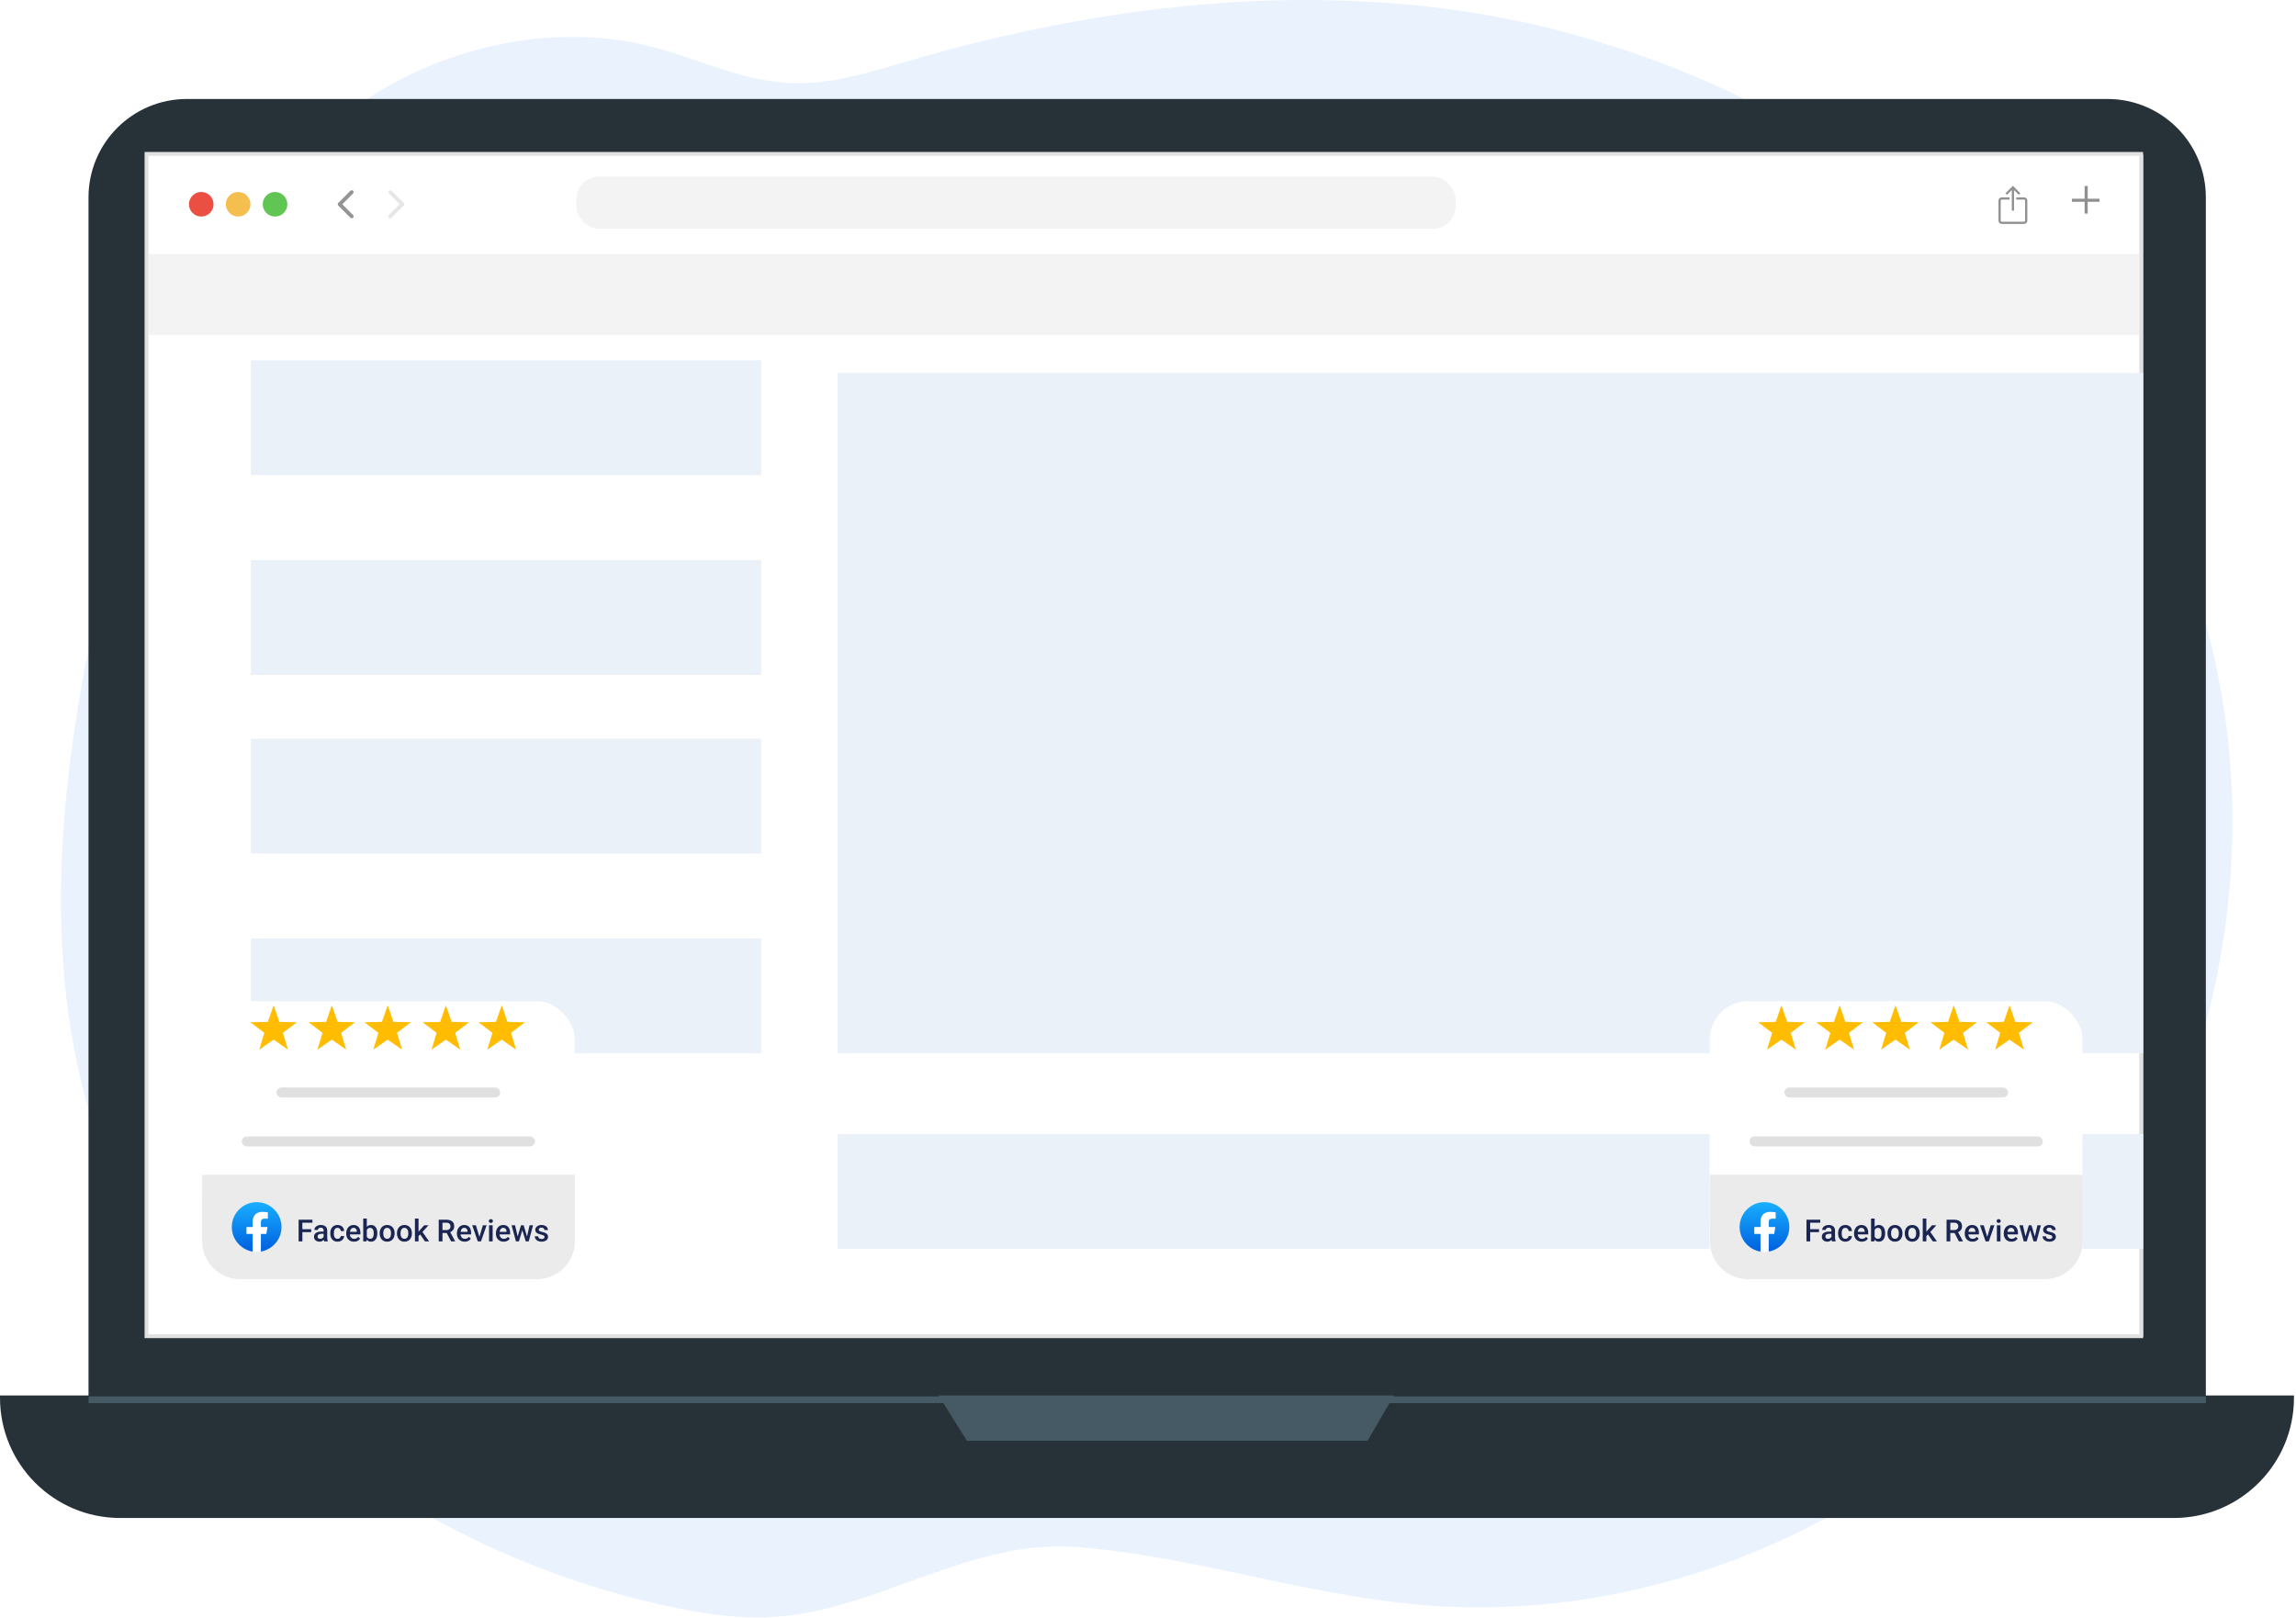 <svg width="603" height="425" viewBox="0 0 603 425" fill="none" xmlns="http://www.w3.org/2000/svg">
<path opacity="0.5" d="M379.344 421.98C418.874 423.996 457.821 412.571 489.016 393.228C520.013 373.863 543.419 346.928 559.69 317.589C592.282 258.42 596.21 186.984 564.326 125.65C532.441 64.317 463.351 14.922 384.526 2.987C335.173 -4.358 284.52 2.531 238.152 16.147C228.061 19.048 217.918 22.44 207.003 21.786C194.491 21.129 182.924 15.286 170.867 12.199C144.22 5.429 115.072 12.93 94.373 27.433C73.691 41.772 60.162 62.15 50.153 83.229C38.332 108.247 30.951 134.723 25.149 161.366C13.83 213.855 9.131 269.849 34.397 320.08C59.19 369.104 112.995 408.136 174.67 421.733C184.82 423.958 195.435 425.572 205.732 424.509C231.152 422.065 255.588 404.322 282.536 406.335C314.637 408.724 346.565 420.345 379.344 421.98Z" fill="#D5E6FD"/>
<path d="M553.504 393.739H49.083C34.808 393.739 23.246 382.177 23.246 367.902V51.836C23.246 37.562 34.808 26 49.083 26H553.487C567.744 26 579.323 37.562 579.323 51.836V367.902C579.341 382.177 567.761 393.739 553.504 393.739Z" fill="#263238"/>
<path d="M570.901 398.724H31.564C14.133 398.724 0 384.591 0 367.16V366.539H602.465V367.16C602.465 384.591 588.332 398.724 570.901 398.724Z" fill="#263238"/>
<path d="M562.852 40.613H38.18V351.147H562.852V40.613Z" fill="white"/>
<path d="M246.484 366.539L253.95 378.438H359.157L366.091 366.539H246.484Z" fill="#455A64"/>
<path d="M579.342 366.785H23.266V368.558H579.342V366.785Z" fill="#455A64"/>
<rect x="38.473" y="40.414" width="523.865" height="310.569" fill="white" stroke="#E1E1E1"/>
<circle cx="52.859" cy="53.652" r="3.23" fill="#EA4F41"/>
<circle cx="62.542" cy="53.652" r="3.23" fill="#F4BF4F"/>
<circle cx="72.234" cy="53.652" r="3.23" fill="#61C554"/>
<path d="M106.02 54.006C106.216 53.811 106.216 53.494 106.02 53.299L102.838 50.117C102.643 49.922 102.327 49.922 102.131 50.117C101.936 50.312 101.936 50.629 102.131 50.824L104.96 53.652L102.131 56.481C101.936 56.676 101.936 56.993 102.131 57.188C102.327 57.383 102.643 57.383 102.838 57.188L106.02 54.006ZM104.859 54.152H105.667V53.152H104.859V54.152Z" fill="#E6E6E6"/>
<path d="M88.839 54.006C88.644 53.811 88.644 53.494 88.839 53.299L92.021 50.117C92.216 49.922 92.533 49.922 92.728 50.117C92.923 50.312 92.923 50.629 92.728 50.824L89.9 53.652L92.728 56.481C92.923 56.676 92.923 56.993 92.728 57.188C92.533 57.383 92.216 57.383 92.021 57.188L88.839 54.006ZM90 54.152H89.192V53.152H90V54.152Z" fill="#949494"/>
<rect x="151.363" y="46.383" width="230.931" height="13.727" rx="6" fill="#F3F3F3"/>
<rect x="39.09" y="66.715" width="522.631" height="21.218" fill="#F3F3F3"/>
<rect x="547.488" y="48.848" width="0.807" height="7.259" fill="#909090"/>
<rect x="544.137" y="52.199" width="7.259" height="0.807" fill="#909090"/>
<path d="M530.192 51.166L528.649 49.624L527.107 51.166L526.699 50.759L528.649 48.809L530.599 50.759L530.192 51.166Z" fill="#909090"/>
<path d="M528.363 49.215H528.945V55.327H528.363V49.215Z" fill="#909090"/>
<path d="M531.561 58.821H525.74C525.246 58.821 524.867 58.443 524.867 57.948V52.709C524.867 52.214 525.246 51.836 525.74 51.836H527.778V52.418H525.74C525.566 52.418 525.449 52.535 525.449 52.709V57.948C525.449 58.123 525.566 58.239 525.74 58.239H531.561C531.736 58.239 531.853 58.123 531.853 57.948V52.709C531.853 52.535 531.736 52.418 531.561 52.418H529.524V51.836H531.561C532.056 51.836 532.435 52.214 532.435 52.709V57.948C532.435 58.443 532.056 58.821 531.561 58.821Z" fill="#909090"/>
<rect x="65.891" y="94.637" width="134.008" height="30.152" fill="#EBF1F8"/>
<rect x="65.891" y="147.121" width="134.008" height="30.152" fill="#EBF1F8"/>
<rect x="65.891" y="194.023" width="134.008" height="30.152" fill="#EBF1F8"/>
<rect x="65.891" y="246.512" width="134.008" height="30.152" fill="#EBF1F8"/>
<rect x="220" y="297.883" width="342.837" height="30.152" fill="#EBF1F8"/>
<rect x="220" y="97.984" width="342.837" height="178.677" fill="#EBF1F8"/>
<g filter="url(#filter0_d_1426_11428)">
<rect width="97.913" height="77.025" rx="10" transform="matrix(1 0 -0.001 1 53.047 258.973)" fill="white"/>
</g>
<path d="M53.086 308.582H150.999L150.989 325.998C150.986 331.521 146.506 335.998 140.983 335.998H63.07C57.547 335.998 53.072 331.521 53.076 325.998L53.086 308.582Z" fill="#EBEBEB"/>
<rect width="58.748" height="2.611" rx="1.306" transform="matrix(1 0 -0.001 1 72.629 285.652)" fill="#E0E0E0"/>
<rect width="77.025" height="2.611" rx="1.306" transform="matrix(1 0 -0.001 1 63.488 298.512)" fill="#E0E0E0"/>
<path d="M71.868 264.07L73.374 268.421L77.969 268.515L74.305 271.298L75.633 275.707L71.862 273.076L68.088 275.707L69.422 271.298L65.761 268.515L70.356 268.421L71.868 264.07Z" fill="#FFBC00"/>
<path d="M87.153 264.066L88.659 268.418L93.254 268.511L89.59 271.294L90.919 275.704L87.147 273.072L83.373 275.704L84.707 271.294L81.046 268.511L85.641 268.418L87.153 264.066Z" fill="#FFBC00"/>
<path d="M101.821 264.066L103.327 268.418L107.922 268.511L104.258 271.294L105.587 275.704L101.815 273.072L98.041 275.704L99.375 271.294L95.714 268.511L100.309 268.418L101.821 264.066Z" fill="#FFBC00"/>
<path d="M117.11 264.07L118.616 268.421L123.212 268.515L119.547 271.298L120.876 275.707L117.104 273.076L113.33 275.707L114.664 271.298L111.003 268.515L115.598 268.421L117.11 264.07Z" fill="#FFBC00"/>
<path d="M131.774 264.07L133.28 268.421L137.876 268.515L134.211 271.298L135.54 275.707L131.769 273.076L127.994 275.707L129.328 271.298L125.667 268.515L130.262 268.421L131.774 264.07Z" fill="#FFBC00"/>
<path d="M66.331 328.755C63.23 328.199 60.879 325.523 60.879 322.291C60.879 318.698 63.816 315.762 67.408 315.762C71 315.762 73.937 318.698 73.937 322.291C73.937 325.523 71.586 328.199 68.485 328.755L68.125 328.462H66.688L66.331 328.755Z" fill="url(#paint0_linear_1426_11428)"/>
<path d="M69.956 324.116L70.249 322.289H68.519V321.016C68.519 320.494 68.715 320.102 69.5 320.102H70.349V318.436C69.892 318.372 69.368 318.305 68.911 318.305C67.409 318.305 66.364 319.218 66.364 320.852V322.289H64.731V324.116H66.364V328.719C66.724 328.783 67.081 328.816 67.442 328.816C67.802 328.816 68.159 328.783 68.519 328.719V324.116H69.956Z" fill="white"/>
<path d="M79.41 320.379V326.066H78.43V320.379H79.41ZM81.731 322.867V323.645H79.16V322.867H81.731ZM82.055 320.379V321.16H79.16V320.379H82.055ZM84.992 325.219V323.203C84.992 323.052 84.965 322.922 84.91 322.812C84.856 322.703 84.772 322.618 84.66 322.559C84.551 322.499 84.413 322.469 84.246 322.469C84.092 322.469 83.96 322.495 83.848 322.547C83.736 322.599 83.648 322.669 83.586 322.758C83.523 322.846 83.492 322.947 83.492 323.059H82.555C82.555 322.892 82.595 322.73 82.676 322.574C82.757 322.418 82.874 322.279 83.027 322.156C83.181 322.034 83.365 321.938 83.578 321.867C83.792 321.797 84.031 321.762 84.297 321.762C84.615 321.762 84.896 321.815 85.141 321.922C85.388 322.029 85.582 322.19 85.723 322.406C85.866 322.62 85.938 322.888 85.938 323.211V325.09C85.938 325.283 85.951 325.456 85.977 325.609C86.005 325.76 86.046 325.892 86.098 326.004V326.066H85.133C85.088 325.965 85.053 325.836 85.027 325.68C85.004 325.521 84.992 325.367 84.992 325.219ZM85.129 323.496L85.137 324.078H84.461C84.287 324.078 84.133 324.095 84 324.129C83.867 324.16 83.757 324.207 83.668 324.27C83.579 324.332 83.513 324.408 83.469 324.496C83.424 324.585 83.402 324.685 83.402 324.797C83.402 324.909 83.428 325.012 83.481 325.105C83.533 325.197 83.608 325.268 83.707 325.32C83.809 325.372 83.931 325.398 84.074 325.398C84.267 325.398 84.435 325.359 84.578 325.281C84.724 325.201 84.838 325.103 84.922 324.988C85.005 324.871 85.049 324.76 85.055 324.656L85.359 325.074C85.328 325.181 85.275 325.296 85.199 325.418C85.124 325.54 85.025 325.658 84.902 325.77C84.783 325.879 84.638 325.969 84.469 326.039C84.302 326.109 84.109 326.145 83.891 326.145C83.615 326.145 83.368 326.09 83.152 325.98C82.936 325.868 82.767 325.719 82.644 325.531C82.522 325.341 82.461 325.126 82.461 324.887C82.461 324.663 82.503 324.465 82.586 324.293C82.672 324.118 82.797 323.973 82.961 323.855C83.128 323.738 83.331 323.65 83.57 323.59C83.81 323.527 84.083 323.496 84.391 323.496H85.129ZM88.648 325.395C88.802 325.395 88.94 325.365 89.062 325.305C89.188 325.242 89.288 325.156 89.363 325.047C89.441 324.938 89.484 324.811 89.492 324.668H90.379C90.374 324.941 90.293 325.19 90.137 325.414C89.981 325.638 89.773 325.816 89.516 325.949C89.258 326.079 88.973 326.145 88.66 326.145C88.337 326.145 88.056 326.09 87.816 325.98C87.577 325.868 87.378 325.715 87.219 325.52C87.06 325.324 86.94 325.099 86.859 324.844C86.781 324.589 86.742 324.315 86.742 324.023V323.887C86.742 323.595 86.781 323.322 86.859 323.066C86.94 322.809 87.06 322.582 87.219 322.387C87.378 322.191 87.577 322.039 87.816 321.93C88.056 321.818 88.336 321.762 88.656 321.762C88.995 321.762 89.292 321.829 89.547 321.965C89.802 322.098 90.003 322.284 90.148 322.523C90.297 322.76 90.374 323.036 90.379 323.352H89.492C89.484 323.195 89.445 323.055 89.375 322.93C89.307 322.802 89.211 322.701 89.086 322.625C88.963 322.549 88.816 322.512 88.644 322.512C88.454 322.512 88.297 322.551 88.172 322.629C88.047 322.704 87.949 322.809 87.879 322.941C87.809 323.072 87.758 323.219 87.727 323.383C87.698 323.544 87.684 323.712 87.684 323.887V324.023C87.684 324.198 87.698 324.367 87.727 324.531C87.755 324.695 87.805 324.842 87.875 324.973C87.948 325.1 88.047 325.203 88.172 325.281C88.297 325.357 88.456 325.395 88.648 325.395ZM92.965 326.145C92.652 326.145 92.37 326.094 92.117 325.992C91.867 325.888 91.654 325.743 91.477 325.559C91.302 325.374 91.168 325.156 91.074 324.906C90.981 324.656 90.934 324.387 90.934 324.098V323.941C90.934 323.611 90.982 323.311 91.078 323.043C91.174 322.775 91.309 322.546 91.481 322.355C91.652 322.163 91.856 322.016 92.09 321.914C92.324 321.812 92.578 321.762 92.852 321.762C93.154 321.762 93.418 321.812 93.644 321.914C93.871 322.016 94.059 322.159 94.207 322.344C94.358 322.526 94.47 322.743 94.543 322.996C94.618 323.249 94.656 323.527 94.656 323.832V324.234H91.391V323.559H93.727V323.484C93.721 323.315 93.688 323.156 93.625 323.008C93.565 322.859 93.473 322.74 93.348 322.648C93.223 322.557 93.056 322.512 92.848 322.512C92.691 322.512 92.552 322.546 92.43 322.613C92.31 322.678 92.21 322.773 92.129 322.898C92.048 323.023 91.986 323.174 91.941 323.352C91.9 323.526 91.879 323.723 91.879 323.941V324.098C91.879 324.283 91.904 324.454 91.953 324.613C92.005 324.77 92.081 324.906 92.18 325.023C92.279 325.141 92.398 325.233 92.539 325.301C92.68 325.366 92.84 325.398 93.019 325.398C93.246 325.398 93.448 325.353 93.625 325.262C93.802 325.171 93.956 325.042 94.086 324.875L94.582 325.355C94.491 325.488 94.372 325.616 94.227 325.738C94.081 325.858 93.902 325.956 93.691 326.031C93.483 326.107 93.241 326.145 92.965 326.145ZM95.394 320.066H96.336V325.164L96.246 326.066H95.394V320.066ZM99.094 323.914V323.996C99.094 324.309 99.059 324.596 98.988 324.859C98.921 325.12 98.816 325.346 98.676 325.539C98.538 325.732 98.366 325.882 98.16 325.988C97.957 326.092 97.721 326.145 97.453 326.145C97.19 326.145 96.961 326.095 96.766 325.996C96.57 325.897 96.406 325.757 96.273 325.574C96.143 325.392 96.038 325.174 95.957 324.922C95.876 324.669 95.819 324.391 95.785 324.086V323.824C95.819 323.517 95.876 323.238 95.957 322.988C96.038 322.736 96.143 322.518 96.273 322.336C96.406 322.151 96.569 322.009 96.762 321.91C96.957 321.811 97.185 321.762 97.445 321.762C97.716 321.762 97.954 321.814 98.16 321.918C98.368 322.022 98.542 322.171 98.68 322.363C98.818 322.553 98.921 322.78 98.988 323.043C99.059 323.306 99.094 323.596 99.094 323.914ZM98.152 323.996V323.914C98.152 323.724 98.137 323.546 98.106 323.379C98.074 323.21 98.022 323.061 97.949 322.934C97.879 322.806 97.783 322.706 97.66 322.633C97.54 322.557 97.391 322.52 97.211 322.52C97.044 322.52 96.901 322.548 96.781 322.605C96.662 322.663 96.561 322.741 96.481 322.84C96.4 322.939 96.336 323.053 96.289 323.184C96.245 323.314 96.215 323.454 96.199 323.605V324.312C96.223 324.508 96.272 324.688 96.348 324.852C96.426 325.013 96.535 325.143 96.676 325.242C96.816 325.339 96.997 325.387 97.219 325.387C97.393 325.387 97.54 325.352 97.66 325.281C97.78 325.211 97.875 325.113 97.945 324.988C98.018 324.861 98.07 324.712 98.102 324.543C98.135 324.374 98.152 324.191 98.152 323.996ZM99.711 324V323.91C99.711 323.605 99.755 323.323 99.844 323.062C99.932 322.799 100.06 322.572 100.227 322.379C100.396 322.184 100.602 322.033 100.844 321.926C101.089 321.816 101.365 321.762 101.672 321.762C101.982 321.762 102.258 321.816 102.5 321.926C102.745 322.033 102.952 322.184 103.121 322.379C103.29 322.572 103.419 322.799 103.508 323.062C103.596 323.323 103.641 323.605 103.641 323.91V324C103.641 324.305 103.596 324.587 103.508 324.848C103.419 325.108 103.29 325.336 103.121 325.531C102.952 325.724 102.746 325.875 102.504 325.984C102.262 326.091 101.987 326.145 101.68 326.145C101.37 326.145 101.092 326.091 100.848 325.984C100.605 325.875 100.4 325.724 100.23 325.531C100.061 325.336 99.932 325.108 99.844 324.848C99.755 324.587 99.711 324.305 99.711 324ZM100.652 323.91V324C100.652 324.19 100.672 324.37 100.711 324.539C100.75 324.708 100.811 324.857 100.895 324.984C100.978 325.112 101.085 325.212 101.215 325.285C101.345 325.358 101.5 325.395 101.68 325.395C101.854 325.395 102.005 325.358 102.133 325.285C102.263 325.212 102.37 325.112 102.453 324.984C102.536 324.857 102.598 324.708 102.637 324.539C102.678 324.37 102.699 324.19 102.699 324V323.91C102.699 323.723 102.678 323.546 102.637 323.379C102.598 323.21 102.535 323.06 102.449 322.93C102.366 322.799 102.259 322.698 102.129 322.625C102.001 322.549 101.849 322.512 101.672 322.512C101.495 322.512 101.341 322.549 101.211 322.625C101.083 322.698 100.978 322.799 100.895 322.93C100.811 323.06 100.75 323.21 100.711 323.379C100.672 323.546 100.652 323.723 100.652 323.91ZM104.25 324V323.91C104.25 323.605 104.294 323.323 104.383 323.062C104.471 322.799 104.599 322.572 104.766 322.379C104.935 322.184 105.141 322.033 105.383 321.926C105.628 321.816 105.904 321.762 106.211 321.762C106.521 321.762 106.797 321.816 107.039 321.926C107.284 322.033 107.491 322.184 107.66 322.379C107.829 322.572 107.958 322.799 108.047 323.062C108.135 323.323 108.18 323.605 108.18 323.91V324C108.18 324.305 108.135 324.587 108.047 324.848C107.958 325.108 107.829 325.336 107.66 325.531C107.491 325.724 107.285 325.875 107.043 325.984C106.801 326.091 106.526 326.145 106.219 326.145C105.909 326.145 105.632 326.091 105.387 325.984C105.145 325.875 104.939 325.724 104.77 325.531C104.6 325.336 104.471 325.108 104.383 324.848C104.294 324.587 104.25 324.305 104.25 324ZM105.191 323.91V324C105.191 324.19 105.211 324.37 105.25 324.539C105.289 324.708 105.35 324.857 105.434 324.984C105.517 325.112 105.624 325.212 105.754 325.285C105.884 325.358 106.039 325.395 106.219 325.395C106.393 325.395 106.544 325.358 106.672 325.285C106.802 325.212 106.909 325.112 106.992 324.984C107.076 324.857 107.137 324.708 107.176 324.539C107.217 324.37 107.238 324.19 107.238 324V323.91C107.238 323.723 107.217 323.546 107.176 323.379C107.137 323.21 107.074 323.06 106.988 322.93C106.905 322.799 106.798 322.698 106.668 322.625C106.54 322.549 106.388 322.512 106.211 322.512C106.034 322.512 105.88 322.549 105.75 322.625C105.622 322.698 105.517 322.799 105.434 322.93C105.35 323.06 105.289 323.21 105.25 323.379C105.211 323.546 105.191 323.723 105.191 323.91ZM109.918 320.066V326.066H108.973V320.066H109.918ZM112.543 321.84L110.703 323.879L109.695 324.91L109.449 324.113L110.211 323.172L111.406 321.84H112.543ZM111.609 326.066L110.238 324.082L110.832 323.422L112.699 326.066H111.609ZM115.227 320.379H117.238C117.671 320.379 118.039 320.444 118.344 320.574C118.648 320.704 118.882 320.897 119.043 321.152C119.207 321.405 119.289 321.717 119.289 322.09C119.289 322.374 119.237 322.624 119.133 322.84C119.029 323.056 118.882 323.238 118.691 323.387C118.501 323.533 118.275 323.646 118.012 323.727L117.715 323.871H115.906L115.898 323.094H117.254C117.488 323.094 117.684 323.052 117.84 322.969C117.996 322.885 118.113 322.772 118.191 322.629C118.272 322.483 118.312 322.319 118.312 322.137C118.312 321.939 118.273 321.767 118.195 321.621C118.12 321.473 118.003 321.359 117.844 321.281C117.685 321.201 117.483 321.16 117.238 321.16H116.207V326.066H115.227V320.379ZM118.473 326.066L117.137 323.512L118.164 323.508L119.52 326.016V326.066H118.473ZM122.035 326.145C121.723 326.145 121.44 326.094 121.188 325.992C120.938 325.888 120.724 325.743 120.547 325.559C120.372 325.374 120.238 325.156 120.145 324.906C120.051 324.656 120.004 324.387 120.004 324.098V323.941C120.004 323.611 120.052 323.311 120.148 323.043C120.245 322.775 120.379 322.546 120.551 322.355C120.723 322.163 120.926 322.016 121.16 321.914C121.395 321.812 121.648 321.762 121.922 321.762C122.224 321.762 122.488 321.812 122.715 321.914C122.941 322.016 123.129 322.159 123.277 322.344C123.428 322.526 123.54 322.743 123.613 322.996C123.689 323.249 123.727 323.527 123.727 323.832V324.234H120.461V323.559H122.797V323.484C122.792 323.315 122.758 323.156 122.695 323.008C122.635 322.859 122.543 322.74 122.418 322.648C122.293 322.557 122.126 322.512 121.918 322.512C121.762 322.512 121.622 322.546 121.5 322.613C121.38 322.678 121.28 322.773 121.199 322.898C121.118 323.023 121.056 323.174 121.012 323.352C120.97 323.526 120.949 323.723 120.949 323.941V324.098C120.949 324.283 120.974 324.454 121.023 324.613C121.076 324.77 121.151 324.906 121.25 325.023C121.349 325.141 121.469 325.233 121.609 325.301C121.75 325.366 121.91 325.398 122.09 325.398C122.316 325.398 122.518 325.353 122.695 325.262C122.872 325.171 123.026 325.042 123.156 324.875L123.652 325.355C123.561 325.488 123.443 325.616 123.297 325.738C123.151 325.858 122.973 325.956 122.762 326.031C122.553 326.107 122.311 326.145 122.035 326.145ZM125.781 325.32L126.816 321.84H127.793L126.324 326.066H125.715L125.781 325.32ZM124.988 321.84L126.043 325.336L126.094 326.066H125.484L124.008 321.84H124.988ZM129.383 321.84V326.066H128.438V321.84H129.383ZM128.375 320.73C128.375 320.587 128.422 320.469 128.516 320.375C128.612 320.279 128.745 320.23 128.914 320.23C129.081 320.23 129.212 320.279 129.309 320.375C129.405 320.469 129.453 320.587 129.453 320.73C129.453 320.871 129.405 320.988 129.309 321.082C129.212 321.176 129.081 321.223 128.914 321.223C128.745 321.223 128.612 321.176 128.516 321.082C128.422 320.988 128.375 320.871 128.375 320.73ZM132.277 326.145C131.965 326.145 131.682 326.094 131.43 325.992C131.18 325.888 130.966 325.743 130.789 325.559C130.615 325.374 130.48 325.156 130.387 324.906C130.293 324.656 130.246 324.387 130.246 324.098V323.941C130.246 323.611 130.294 323.311 130.391 323.043C130.487 322.775 130.621 322.546 130.793 322.355C130.965 322.163 131.168 322.016 131.402 321.914C131.637 321.812 131.891 321.762 132.164 321.762C132.466 321.762 132.73 321.812 132.957 321.914C133.184 322.016 133.371 322.159 133.52 322.344C133.671 322.526 133.783 322.743 133.855 322.996C133.931 323.249 133.969 323.527 133.969 323.832V324.234H130.703V323.559H133.039V323.484C133.034 323.315 133 323.156 132.938 323.008C132.878 322.859 132.785 322.74 132.66 322.648C132.535 322.557 132.368 322.512 132.16 322.512C132.004 322.512 131.865 322.546 131.742 322.613C131.622 322.678 131.522 322.773 131.441 322.898C131.361 323.023 131.298 323.174 131.254 323.352C131.212 323.526 131.191 323.723 131.191 323.941V324.098C131.191 324.283 131.216 324.454 131.266 324.613C131.318 324.77 131.393 324.906 131.492 325.023C131.591 325.141 131.711 325.233 131.852 325.301C131.992 325.366 132.152 325.398 132.332 325.398C132.559 325.398 132.76 325.353 132.938 325.262C133.115 325.171 133.268 325.042 133.398 324.875L133.895 325.355C133.803 325.488 133.685 325.616 133.539 325.738C133.393 325.858 133.215 325.956 133.004 326.031C132.796 326.107 132.553 326.145 132.277 326.145ZM135.852 325.129L136.828 321.84H137.43L137.266 322.824L136.281 326.066H135.742L135.852 325.129ZM135.277 321.84L136.039 325.145L136.102 326.066H135.5L134.355 321.84H135.277ZM138.344 325.105L139.082 321.84H140L138.859 326.066H138.258L138.344 325.105ZM137.531 321.84L138.496 325.09L138.617 326.066H138.078L137.082 322.82L136.918 321.84H137.531ZM143.012 324.922C143.012 324.828 142.988 324.743 142.941 324.668C142.895 324.59 142.805 324.52 142.672 324.457C142.542 324.395 142.349 324.337 142.094 324.285C141.87 324.236 141.664 324.177 141.477 324.109C141.292 324.039 141.133 323.954 141 323.855C140.867 323.757 140.764 323.639 140.691 323.504C140.618 323.368 140.582 323.212 140.582 323.035C140.582 322.863 140.62 322.701 140.695 322.547C140.771 322.393 140.879 322.258 141.02 322.141C141.16 322.023 141.331 321.931 141.531 321.863C141.734 321.796 141.961 321.762 142.211 321.762C142.565 321.762 142.868 321.822 143.121 321.941C143.376 322.059 143.572 322.219 143.707 322.422C143.842 322.622 143.91 322.849 143.91 323.102H142.969C142.969 322.99 142.94 322.885 142.883 322.789C142.828 322.69 142.745 322.611 142.633 322.551C142.521 322.488 142.38 322.457 142.211 322.457C142.049 322.457 141.915 322.483 141.809 322.535C141.704 322.585 141.626 322.65 141.574 322.73C141.525 322.811 141.5 322.9 141.5 322.996C141.5 323.066 141.513 323.13 141.539 323.188C141.568 323.242 141.615 323.293 141.68 323.34C141.745 323.384 141.833 323.426 141.945 323.465C142.06 323.504 142.203 323.542 142.375 323.578C142.698 323.646 142.975 323.733 143.207 323.84C143.441 323.944 143.621 324.079 143.746 324.246C143.871 324.41 143.934 324.618 143.934 324.871C143.934 325.059 143.893 325.23 143.812 325.387C143.734 325.54 143.62 325.674 143.469 325.789C143.318 325.901 143.137 325.988 142.926 326.051C142.717 326.113 142.483 326.145 142.223 326.145C141.84 326.145 141.516 326.077 141.25 325.941C140.984 325.803 140.783 325.628 140.645 325.414C140.509 325.198 140.441 324.974 140.441 324.742H141.352C141.362 324.917 141.41 325.056 141.496 325.16C141.585 325.262 141.694 325.336 141.824 325.383C141.957 325.427 142.094 325.449 142.234 325.449C142.404 325.449 142.546 325.427 142.66 325.383C142.775 325.336 142.862 325.273 142.922 325.195C142.982 325.115 143.012 325.023 143.012 324.922Z" fill="#1A2551"/>
<g filter="url(#filter1_d_1426_11428)">
<rect width="97.913" height="77.025" rx="10" transform="matrix(1 0 -0.001 1 449.047 258.973)" fill="white"/>
</g>
<path d="M449.086 308.582H546.999L546.989 325.998C546.986 331.521 542.506 335.998 536.983 335.998H459.07C453.547 335.998 449.072 331.521 449.076 325.998L449.086 308.582Z" fill="#EBEBEB"/>
<rect width="58.748" height="2.611" rx="1.306" transform="matrix(1 0 -0.001 1 468.629 285.652)" fill="#E0E0E0"/>
<rect width="77.025" height="2.611" rx="1.306" transform="matrix(1 0 -0.001 1 459.488 298.512)" fill="#E0E0E0"/>
<path d="M467.868 264.07L469.374 268.421L473.969 268.515L470.305 271.298L471.633 275.707L467.862 273.076L464.088 275.707L465.422 271.298L461.761 268.515L466.356 268.421L467.868 264.07Z" fill="#FFBC00"/>
<path d="M483.153 264.066L484.659 268.418L489.254 268.511L485.59 271.294L486.919 275.704L483.147 273.072L479.373 275.704L480.707 271.294L477.046 268.511L481.641 268.418L483.153 264.066Z" fill="#FFBC00"/>
<path d="M497.821 264.066L499.327 268.418L503.922 268.511L500.258 271.294L501.587 275.704L497.815 273.072L494.041 275.704L495.375 271.294L491.714 268.511L496.309 268.418L497.821 264.066Z" fill="#FFBC00"/>
<path d="M513.11 264.07L514.616 268.421L519.212 268.515L515.547 271.298L516.876 275.707L513.104 273.076L509.33 275.707L510.664 271.298L507.003 268.515L511.598 268.421L513.11 264.07Z" fill="#FFBC00"/>
<path d="M527.774 264.07L529.28 268.421L533.876 268.515L530.211 271.298L531.54 275.707L527.769 273.076L523.994 275.707L525.328 271.298L521.667 268.515L526.262 268.421L527.774 264.07Z" fill="#FFBC00"/>
<path d="M462.33 328.755C459.23 328.199 456.879 325.523 456.879 322.291C456.879 318.698 459.816 315.762 463.408 315.762C467 315.762 469.937 318.698 469.937 322.291C469.937 325.523 467.586 328.199 464.485 328.755L464.125 328.462H462.688L462.33 328.755Z" fill="url(#paint1_linear_1426_11428)"/>
<path d="M465.956 324.116L466.249 322.289H464.519V321.016C464.519 320.494 464.715 320.102 465.5 320.102H466.349V318.436C465.892 318.372 465.368 318.305 464.911 318.305C463.409 318.305 462.364 319.218 462.364 320.852V322.289H460.73V324.116H462.364V328.719C462.724 328.783 463.081 328.816 463.441 328.816C463.802 328.816 464.159 328.783 464.519 328.719V324.116H465.956Z" fill="white"/>
<path d="M475.41 320.379V326.066H474.43V320.379H475.41ZM477.73 322.867V323.645H475.16V322.867H477.73ZM478.055 320.379V321.16H475.16V320.379H478.055ZM480.992 325.219V323.203C480.992 323.052 480.965 322.922 480.91 322.812C480.855 322.703 480.772 322.618 480.66 322.559C480.551 322.499 480.413 322.469 480.246 322.469C480.092 322.469 479.96 322.495 479.848 322.547C479.736 322.599 479.648 322.669 479.586 322.758C479.523 322.846 479.492 322.947 479.492 323.059H478.555C478.555 322.892 478.595 322.73 478.676 322.574C478.757 322.418 478.874 322.279 479.027 322.156C479.181 322.034 479.365 321.938 479.578 321.867C479.792 321.797 480.031 321.762 480.297 321.762C480.615 321.762 480.896 321.815 481.141 321.922C481.388 322.029 481.582 322.19 481.723 322.406C481.866 322.62 481.938 322.888 481.938 323.211V325.09C481.938 325.283 481.951 325.456 481.977 325.609C482.005 325.76 482.046 325.892 482.098 326.004V326.066H481.133C481.089 325.965 481.053 325.836 481.027 325.68C481.004 325.521 480.992 325.367 480.992 325.219ZM481.129 323.496L481.137 324.078H480.461C480.286 324.078 480.133 324.095 480 324.129C479.867 324.16 479.757 324.207 479.668 324.27C479.579 324.332 479.513 324.408 479.469 324.496C479.424 324.585 479.402 324.685 479.402 324.797C479.402 324.909 479.428 325.012 479.48 325.105C479.533 325.197 479.608 325.268 479.707 325.32C479.809 325.372 479.931 325.398 480.074 325.398C480.267 325.398 480.435 325.359 480.578 325.281C480.724 325.201 480.839 325.103 480.922 324.988C481.005 324.871 481.049 324.76 481.055 324.656L481.359 325.074C481.328 325.181 481.275 325.296 481.199 325.418C481.124 325.54 481.025 325.658 480.902 325.77C480.783 325.879 480.638 325.969 480.469 326.039C480.302 326.109 480.109 326.145 479.891 326.145C479.615 326.145 479.368 326.09 479.152 325.98C478.936 325.868 478.767 325.719 478.645 325.531C478.522 325.341 478.461 325.126 478.461 324.887C478.461 324.663 478.503 324.465 478.586 324.293C478.672 324.118 478.797 323.973 478.961 323.855C479.128 323.738 479.331 323.65 479.57 323.59C479.81 323.527 480.083 323.496 480.391 323.496H481.129ZM484.648 325.395C484.802 325.395 484.94 325.365 485.062 325.305C485.188 325.242 485.288 325.156 485.363 325.047C485.441 324.938 485.484 324.811 485.492 324.668H486.379C486.374 324.941 486.293 325.19 486.137 325.414C485.98 325.638 485.773 325.816 485.516 325.949C485.258 326.079 484.973 326.145 484.66 326.145C484.337 326.145 484.056 326.09 483.816 325.98C483.577 325.868 483.378 325.715 483.219 325.52C483.06 325.324 482.94 325.099 482.859 324.844C482.781 324.589 482.742 324.315 482.742 324.023V323.887C482.742 323.595 482.781 323.322 482.859 323.066C482.94 322.809 483.06 322.582 483.219 322.387C483.378 322.191 483.577 322.039 483.816 321.93C484.056 321.818 484.336 321.762 484.656 321.762C484.995 321.762 485.292 321.829 485.547 321.965C485.802 322.098 486.003 322.284 486.148 322.523C486.297 322.76 486.374 323.036 486.379 323.352H485.492C485.484 323.195 485.445 323.055 485.375 322.93C485.307 322.802 485.211 322.701 485.086 322.625C484.964 322.549 484.816 322.512 484.645 322.512C484.454 322.512 484.297 322.551 484.172 322.629C484.047 322.704 483.949 322.809 483.879 322.941C483.809 323.072 483.758 323.219 483.727 323.383C483.698 323.544 483.684 323.712 483.684 323.887V324.023C483.684 324.198 483.698 324.367 483.727 324.531C483.755 324.695 483.805 324.842 483.875 324.973C483.948 325.1 484.047 325.203 484.172 325.281C484.297 325.357 484.456 325.395 484.648 325.395ZM488.965 326.145C488.652 326.145 488.37 326.094 488.117 325.992C487.867 325.888 487.654 325.743 487.477 325.559C487.302 325.374 487.168 325.156 487.074 324.906C486.98 324.656 486.934 324.387 486.934 324.098V323.941C486.934 323.611 486.982 323.311 487.078 323.043C487.174 322.775 487.309 322.546 487.48 322.355C487.652 322.163 487.855 322.016 488.09 321.914C488.324 321.812 488.578 321.762 488.852 321.762C489.154 321.762 489.418 321.812 489.645 321.914C489.871 322.016 490.059 322.159 490.207 322.344C490.358 322.526 490.47 322.743 490.543 322.996C490.618 323.249 490.656 323.527 490.656 323.832V324.234H487.391V323.559H489.727V323.484C489.721 323.315 489.688 323.156 489.625 323.008C489.565 322.859 489.473 322.74 489.348 322.648C489.223 322.557 489.056 322.512 488.848 322.512C488.691 322.512 488.552 322.546 488.43 322.613C488.31 322.678 488.21 322.773 488.129 322.898C488.048 323.023 487.986 323.174 487.941 323.352C487.9 323.526 487.879 323.723 487.879 323.941V324.098C487.879 324.283 487.904 324.454 487.953 324.613C488.005 324.77 488.081 324.906 488.18 325.023C488.279 325.141 488.398 325.233 488.539 325.301C488.68 325.366 488.84 325.398 489.02 325.398C489.246 325.398 489.448 325.353 489.625 325.262C489.802 325.171 489.956 325.042 490.086 324.875L490.582 325.355C490.491 325.488 490.372 325.616 490.227 325.738C490.081 325.858 489.902 325.956 489.691 326.031C489.483 326.107 489.241 326.145 488.965 326.145ZM491.395 320.066H492.336V325.164L492.246 326.066H491.395V320.066ZM495.094 323.914V323.996C495.094 324.309 495.059 324.596 494.988 324.859C494.921 325.12 494.816 325.346 494.676 325.539C494.538 325.732 494.366 325.882 494.16 325.988C493.957 326.092 493.721 326.145 493.453 326.145C493.19 326.145 492.961 326.095 492.766 325.996C492.57 325.897 492.406 325.757 492.273 325.574C492.143 325.392 492.038 325.174 491.957 324.922C491.876 324.669 491.819 324.391 491.785 324.086V323.824C491.819 323.517 491.876 323.238 491.957 322.988C492.038 322.736 492.143 322.518 492.273 322.336C492.406 322.151 492.569 322.009 492.762 321.91C492.957 321.811 493.185 321.762 493.445 321.762C493.716 321.762 493.954 321.814 494.16 321.918C494.368 322.022 494.542 322.171 494.68 322.363C494.818 322.553 494.921 322.78 494.988 323.043C495.059 323.306 495.094 323.596 495.094 323.914ZM494.152 323.996V323.914C494.152 323.724 494.137 323.546 494.105 323.379C494.074 323.21 494.022 323.061 493.949 322.934C493.879 322.806 493.783 322.706 493.66 322.633C493.54 322.557 493.391 322.52 493.211 322.52C493.044 322.52 492.901 322.548 492.781 322.605C492.661 322.663 492.561 322.741 492.48 322.84C492.4 322.939 492.336 323.053 492.289 323.184C492.245 323.314 492.215 323.454 492.199 323.605V324.312C492.223 324.508 492.272 324.688 492.348 324.852C492.426 325.013 492.535 325.143 492.676 325.242C492.816 325.339 492.997 325.387 493.219 325.387C493.393 325.387 493.54 325.352 493.66 325.281C493.78 325.211 493.875 325.113 493.945 324.988C494.018 324.861 494.07 324.712 494.102 324.543C494.135 324.374 494.152 324.191 494.152 323.996ZM495.711 324V323.91C495.711 323.605 495.755 323.323 495.844 323.062C495.932 322.799 496.06 322.572 496.227 322.379C496.396 322.184 496.602 322.033 496.844 321.926C497.089 321.816 497.365 321.762 497.672 321.762C497.982 321.762 498.258 321.816 498.5 321.926C498.745 322.033 498.952 322.184 499.121 322.379C499.29 322.572 499.419 322.799 499.508 323.062C499.596 323.323 499.641 323.605 499.641 323.91V324C499.641 324.305 499.596 324.587 499.508 324.848C499.419 325.108 499.29 325.336 499.121 325.531C498.952 325.724 498.746 325.875 498.504 325.984C498.262 326.091 497.987 326.145 497.68 326.145C497.37 326.145 497.092 326.091 496.848 325.984C496.605 325.875 496.4 325.724 496.23 325.531C496.061 325.336 495.932 325.108 495.844 324.848C495.755 324.587 495.711 324.305 495.711 324ZM496.652 323.91V324C496.652 324.19 496.672 324.37 496.711 324.539C496.75 324.708 496.811 324.857 496.895 324.984C496.978 325.112 497.085 325.212 497.215 325.285C497.345 325.358 497.5 325.395 497.68 325.395C497.854 325.395 498.005 325.358 498.133 325.285C498.263 325.212 498.37 325.112 498.453 324.984C498.536 324.857 498.598 324.708 498.637 324.539C498.678 324.37 498.699 324.19 498.699 324V323.91C498.699 323.723 498.678 323.546 498.637 323.379C498.598 323.21 498.535 323.06 498.449 322.93C498.366 322.799 498.259 322.698 498.129 322.625C498.001 322.549 497.849 322.512 497.672 322.512C497.495 322.512 497.341 322.549 497.211 322.625C497.083 322.698 496.978 322.799 496.895 322.93C496.811 323.06 496.75 323.21 496.711 323.379C496.672 323.546 496.652 323.723 496.652 323.91ZM500.25 324V323.91C500.25 323.605 500.294 323.323 500.383 323.062C500.471 322.799 500.599 322.572 500.766 322.379C500.935 322.184 501.141 322.033 501.383 321.926C501.628 321.816 501.904 321.762 502.211 321.762C502.521 321.762 502.797 321.816 503.039 321.926C503.284 322.033 503.491 322.184 503.66 322.379C503.829 322.572 503.958 322.799 504.047 323.062C504.135 323.323 504.18 323.605 504.18 323.91V324C504.18 324.305 504.135 324.587 504.047 324.848C503.958 325.108 503.829 325.336 503.66 325.531C503.491 325.724 503.285 325.875 503.043 325.984C502.801 326.091 502.526 326.145 502.219 326.145C501.909 326.145 501.632 326.091 501.387 325.984C501.145 325.875 500.939 325.724 500.77 325.531C500.6 325.336 500.471 325.108 500.383 324.848C500.294 324.587 500.25 324.305 500.25 324ZM501.191 323.91V324C501.191 324.19 501.211 324.37 501.25 324.539C501.289 324.708 501.35 324.857 501.434 324.984C501.517 325.112 501.624 325.212 501.754 325.285C501.884 325.358 502.039 325.395 502.219 325.395C502.393 325.395 502.544 325.358 502.672 325.285C502.802 325.212 502.909 325.112 502.992 324.984C503.076 324.857 503.137 324.708 503.176 324.539C503.217 324.37 503.238 324.19 503.238 324V323.91C503.238 323.723 503.217 323.546 503.176 323.379C503.137 323.21 503.074 323.06 502.988 322.93C502.905 322.799 502.798 322.698 502.668 322.625C502.54 322.549 502.388 322.512 502.211 322.512C502.034 322.512 501.88 322.549 501.75 322.625C501.622 322.698 501.517 322.799 501.434 322.93C501.35 323.06 501.289 323.21 501.25 323.379C501.211 323.546 501.191 323.723 501.191 323.91ZM505.918 320.066V326.066H504.973V320.066H505.918ZM508.543 321.84L506.703 323.879L505.695 324.91L505.449 324.113L506.211 323.172L507.406 321.84H508.543ZM507.609 326.066L506.238 324.082L506.832 323.422L508.699 326.066H507.609ZM511.227 320.379H513.238C513.671 320.379 514.039 320.444 514.344 320.574C514.648 320.704 514.882 320.897 515.043 321.152C515.207 321.405 515.289 321.717 515.289 322.09C515.289 322.374 515.237 322.624 515.133 322.84C515.029 323.056 514.882 323.238 514.691 323.387C514.501 323.533 514.275 323.646 514.012 323.727L513.715 323.871H511.906L511.898 323.094H513.254C513.488 323.094 513.684 323.052 513.84 322.969C513.996 322.885 514.113 322.772 514.191 322.629C514.272 322.483 514.312 322.319 514.312 322.137C514.312 321.939 514.273 321.767 514.195 321.621C514.12 321.473 514.003 321.359 513.844 321.281C513.685 321.201 513.483 321.16 513.238 321.16H512.207V326.066H511.227V320.379ZM514.473 326.066L513.137 323.512L514.164 323.508L515.52 326.016V326.066H514.473ZM518.035 326.145C517.723 326.145 517.44 326.094 517.188 325.992C516.938 325.888 516.724 325.743 516.547 325.559C516.372 325.374 516.238 325.156 516.145 324.906C516.051 324.656 516.004 324.387 516.004 324.098V323.941C516.004 323.611 516.052 323.311 516.148 323.043C516.245 322.775 516.379 322.546 516.551 322.355C516.723 322.163 516.926 322.016 517.16 321.914C517.395 321.812 517.648 321.762 517.922 321.762C518.224 321.762 518.488 321.812 518.715 321.914C518.941 322.016 519.129 322.159 519.277 322.344C519.428 322.526 519.54 322.743 519.613 322.996C519.689 323.249 519.727 323.527 519.727 323.832V324.234H516.461V323.559H518.797V323.484C518.792 323.315 518.758 323.156 518.695 323.008C518.635 322.859 518.543 322.74 518.418 322.648C518.293 322.557 518.126 322.512 517.918 322.512C517.762 322.512 517.622 322.546 517.5 322.613C517.38 322.678 517.28 322.773 517.199 322.898C517.118 323.023 517.056 323.174 517.012 323.352C516.97 323.526 516.949 323.723 516.949 323.941V324.098C516.949 324.283 516.974 324.454 517.023 324.613C517.076 324.77 517.151 324.906 517.25 325.023C517.349 325.141 517.469 325.233 517.609 325.301C517.75 325.366 517.91 325.398 518.09 325.398C518.316 325.398 518.518 325.353 518.695 325.262C518.872 325.171 519.026 325.042 519.156 324.875L519.652 325.355C519.561 325.488 519.443 325.616 519.297 325.738C519.151 325.858 518.973 325.956 518.762 326.031C518.553 326.107 518.311 326.145 518.035 326.145ZM521.781 325.32L522.816 321.84H523.793L522.324 326.066H521.715L521.781 325.32ZM520.988 321.84L522.043 325.336L522.094 326.066H521.484L520.008 321.84H520.988ZM525.383 321.84V326.066H524.438V321.84H525.383ZM524.375 320.73C524.375 320.587 524.422 320.469 524.516 320.375C524.612 320.279 524.745 320.23 524.914 320.23C525.081 320.23 525.212 320.279 525.309 320.375C525.405 320.469 525.453 320.587 525.453 320.73C525.453 320.871 525.405 320.988 525.309 321.082C525.212 321.176 525.081 321.223 524.914 321.223C524.745 321.223 524.612 321.176 524.516 321.082C524.422 320.988 524.375 320.871 524.375 320.73ZM528.277 326.145C527.965 326.145 527.682 326.094 527.43 325.992C527.18 325.888 526.966 325.743 526.789 325.559C526.615 325.374 526.48 325.156 526.387 324.906C526.293 324.656 526.246 324.387 526.246 324.098V323.941C526.246 323.611 526.294 323.311 526.391 323.043C526.487 322.775 526.621 322.546 526.793 322.355C526.965 322.163 527.168 322.016 527.402 321.914C527.637 321.812 527.891 321.762 528.164 321.762C528.466 321.762 528.73 321.812 528.957 321.914C529.184 322.016 529.371 322.159 529.52 322.344C529.671 322.526 529.783 322.743 529.855 322.996C529.931 323.249 529.969 323.527 529.969 323.832V324.234H526.703V323.559H529.039V323.484C529.034 323.315 529 323.156 528.938 323.008C528.878 322.859 528.785 322.74 528.66 322.648C528.535 322.557 528.368 322.512 528.16 322.512C528.004 322.512 527.865 322.546 527.742 322.613C527.622 322.678 527.522 322.773 527.441 322.898C527.361 323.023 527.298 323.174 527.254 323.352C527.212 323.526 527.191 323.723 527.191 323.941V324.098C527.191 324.283 527.216 324.454 527.266 324.613C527.318 324.77 527.393 324.906 527.492 325.023C527.591 325.141 527.711 325.233 527.852 325.301C527.992 325.366 528.152 325.398 528.332 325.398C528.559 325.398 528.76 325.353 528.938 325.262C529.115 325.171 529.268 325.042 529.398 324.875L529.895 325.355C529.803 325.488 529.685 325.616 529.539 325.738C529.393 325.858 529.215 325.956 529.004 326.031C528.796 326.107 528.553 326.145 528.277 326.145ZM531.852 325.129L532.828 321.84H533.43L533.266 322.824L532.281 326.066H531.742L531.852 325.129ZM531.277 321.84L532.039 325.145L532.102 326.066H531.5L530.355 321.84H531.277ZM534.344 325.105L535.082 321.84H536L534.859 326.066H534.258L534.344 325.105ZM533.531 321.84L534.496 325.09L534.617 326.066H534.078L533.082 322.82L532.918 321.84H533.531ZM539.012 324.922C539.012 324.828 538.988 324.743 538.941 324.668C538.895 324.59 538.805 324.52 538.672 324.457C538.542 324.395 538.349 324.337 538.094 324.285C537.87 324.236 537.664 324.177 537.477 324.109C537.292 324.039 537.133 323.954 537 323.855C536.867 323.757 536.764 323.639 536.691 323.504C536.618 323.368 536.582 323.212 536.582 323.035C536.582 322.863 536.62 322.701 536.695 322.547C536.771 322.393 536.879 322.258 537.02 322.141C537.16 322.023 537.331 321.931 537.531 321.863C537.734 321.796 537.961 321.762 538.211 321.762C538.565 321.762 538.868 321.822 539.121 321.941C539.376 322.059 539.572 322.219 539.707 322.422C539.842 322.622 539.91 322.849 539.91 323.102H538.969C538.969 322.99 538.94 322.885 538.883 322.789C538.828 322.69 538.745 322.611 538.633 322.551C538.521 322.488 538.38 322.457 538.211 322.457C538.049 322.457 537.915 322.483 537.809 322.535C537.704 322.585 537.626 322.65 537.574 322.73C537.525 322.811 537.5 322.9 537.5 322.996C537.5 323.066 537.513 323.13 537.539 323.188C537.568 323.242 537.615 323.293 537.68 323.34C537.745 323.384 537.833 323.426 537.945 323.465C538.06 323.504 538.203 323.542 538.375 323.578C538.698 323.646 538.975 323.733 539.207 323.84C539.441 323.944 539.621 324.079 539.746 324.246C539.871 324.41 539.934 324.618 539.934 324.871C539.934 325.059 539.893 325.23 539.812 325.387C539.734 325.54 539.62 325.674 539.469 325.789C539.318 325.901 539.137 325.988 538.926 326.051C538.717 326.113 538.483 326.145 538.223 326.145C537.84 326.145 537.516 326.077 537.25 325.941C536.984 325.803 536.783 325.628 536.645 325.414C536.509 325.198 536.441 324.974 536.441 324.742H537.352C537.362 324.917 537.41 325.056 537.496 325.16C537.585 325.262 537.694 325.336 537.824 325.383C537.957 325.427 538.094 325.449 538.234 325.449C538.404 325.449 538.546 325.427 538.66 325.383C538.775 325.336 538.862 325.273 538.922 325.195C538.982 325.115 539.012 325.023 539.012 324.922Z" fill="#1A2551"/>
<defs>
<filter id="filter0_d_1426_11428" x="49.008" y="258.973" width="105.945" height="85.023" filterUnits="userSpaceOnUse" color-interpolation-filters="sRGB">
<feFlood flood-opacity="0" result="BackgroundImageFix"/>
<feColorMatrix in="SourceAlpha" type="matrix" values="0 0 0 0 0 0 0 0 0 0 0 0 0 0 0 0 0 0 127 0" result="hardAlpha"/>
<feOffset dy="4"/>
<feGaussianBlur stdDeviation="2"/>
<feComposite in2="hardAlpha" operator="out"/>
<feColorMatrix type="matrix" values="0 0 0 0 0 0 0 0 0 0 0 0 0 0 0 0 0 0 0.25 0"/>
<feBlend mode="normal" in2="BackgroundImageFix" result="effect1_dropShadow_1426_11428"/>
<feBlend mode="normal" in="SourceGraphic" in2="effect1_dropShadow_1426_11428" result="shape"/>
</filter>
<filter id="filter1_d_1426_11428" x="445.008" y="258.973" width="105.945" height="85.023" filterUnits="userSpaceOnUse" color-interpolation-filters="sRGB">
<feFlood flood-opacity="0" result="BackgroundImageFix"/>
<feColorMatrix in="SourceAlpha" type="matrix" values="0 0 0 0 0 0 0 0 0 0 0 0 0 0 0 0 0 0 127 0" result="hardAlpha"/>
<feOffset dy="4"/>
<feGaussianBlur stdDeviation="2"/>
<feComposite in2="hardAlpha" operator="out"/>
<feColorMatrix type="matrix" values="0 0 0 0 0 0 0 0 0 0 0 0 0 0 0 0 0 0 0.25 0"/>
<feBlend mode="normal" in2="BackgroundImageFix" result="effect1_dropShadow_1426_11428"/>
<feBlend mode="normal" in="SourceGraphic" in2="effect1_dropShadow_1426_11428" result="shape"/>
</filter>
<linearGradient id="paint0_linear_1426_11428" x1="67.408" y1="328.365" x2="67.408" y2="315.759" gradientUnits="userSpaceOnUse">
<stop stop-color="#0062E0"/>
<stop offset="1" stop-color="#19AFFF"/>
</linearGradient>
<linearGradient id="paint1_linear_1426_11428" x1="463.408" y1="328.365" x2="463.408" y2="315.759" gradientUnits="userSpaceOnUse">
<stop stop-color="#0062E0"/>
<stop offset="1" stop-color="#19AFFF"/>
</linearGradient>
</defs>
</svg>
